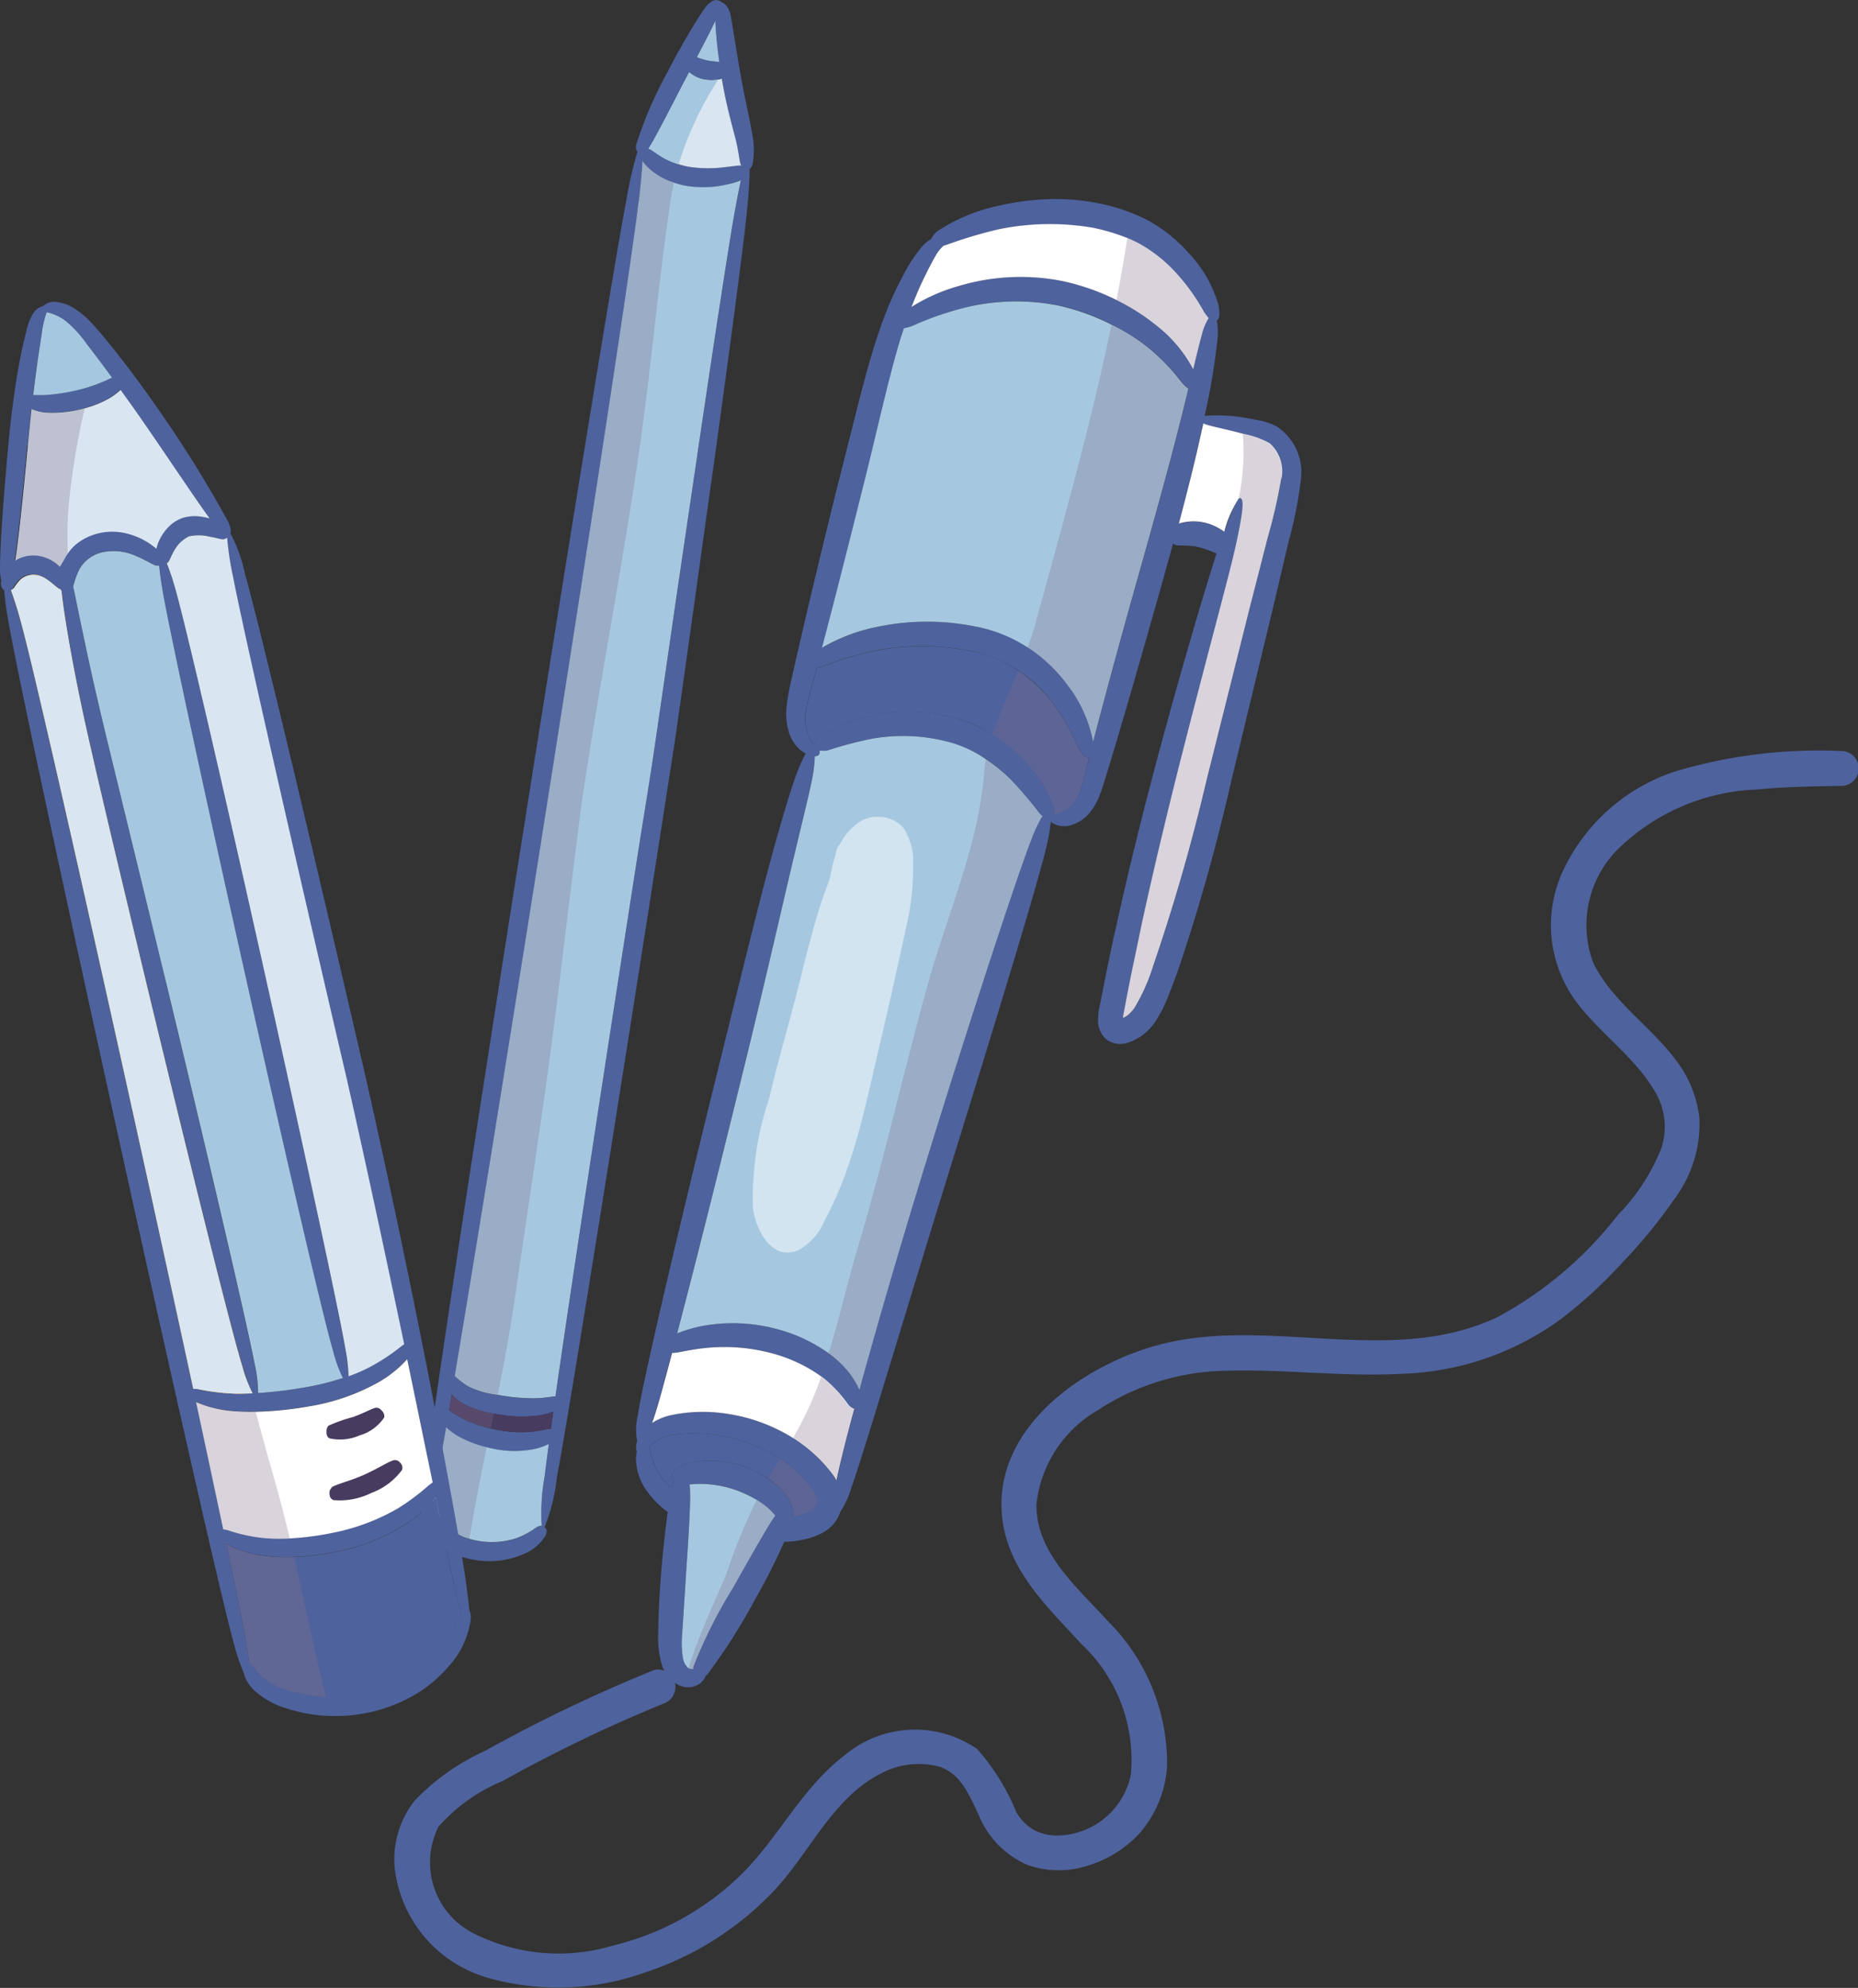 <svg id="Group_8417" data-name="Group 8417" xmlns="http://www.w3.org/2000/svg" xmlns:xlink="http://www.w3.org/1999/xlink" width="51.639" height="55.251" viewBox="0 0 51.639 55.251">
  <rect x="0" y="0" width="51.639" height="55.251" fill="#333333" stroke="none"/>
  <defs>
    <clipPath id="clip-path">
      <rect id="Rectangle_2901" data-name="Rectangle 2901" width="51.639" height="55.251" fill="none"/>
    </clipPath>
    <clipPath id="clip-path-3">
      <rect id="Rectangle_2885" data-name="Rectangle 2885" width="6.089" height="34.289" fill="none"/>
    </clipPath>
    <clipPath id="clip-path-4">
      <rect id="Rectangle_2886" data-name="Rectangle 2886" width="1.242" height="0.942" fill="none"/>
    </clipPath>
    <clipPath id="clip-path-5">
      <rect id="Rectangle_2887" data-name="Rectangle 2887" width="1.54" height="3.101" fill="none"/>
    </clipPath>
    <clipPath id="clip-path-6">
      <rect id="Rectangle_2888" data-name="Rectangle 2888" width="2.768" height="4.245" fill="none"/>
    </clipPath>
    <clipPath id="clip-path-7">
      <rect id="Rectangle_2889" data-name="Rectangle 2889" width="2.6" height="3.796" fill="none"/>
    </clipPath>
    <clipPath id="clip-path-8">
      <rect id="Rectangle_2890" data-name="Rectangle 2890" width="1.935" height="4.408" fill="none"/>
    </clipPath>
    <clipPath id="clip-path-9">
      <rect id="Rectangle_2891" data-name="Rectangle 2891" width="4.484" height="12.114" fill="none"/>
    </clipPath>
    <clipPath id="clip-path-10">
      <rect id="Rectangle_2892" data-name="Rectangle 2892" width="2.41" height="4.705" fill="none"/>
    </clipPath>
    <clipPath id="clip-path-11">
      <rect id="Rectangle_2893" data-name="Rectangle 2893" width="1.356" height="1.607" fill="none"/>
    </clipPath>
    <clipPath id="clip-path-12">
      <rect id="Rectangle_2894" data-name="Rectangle 2894" width="1.7" height="2.881" fill="none"/>
    </clipPath>
    <clipPath id="clip-path-13">
      <rect id="Rectangle_2895" data-name="Rectangle 2895" width="5.935" height="17.518" fill="none"/>
    </clipPath>
    <clipPath id="clip-path-14">
      <rect id="Rectangle_2896" data-name="Rectangle 2896" width="2.687" height="3.995" fill="none"/>
    </clipPath>
    <clipPath id="clip-path-15">
      <rect id="Rectangle_2897" data-name="Rectangle 2897" width="4.466" height="11.593" fill="none"/>
    </clipPath>
    <clipPath id="clip-path-16">
      <rect id="Rectangle_2898" data-name="Rectangle 2898" width="2.555" height="3.641" fill="none"/>
    </clipPath>
    <clipPath id="clip-path-17">
      <rect id="Rectangle_2899" data-name="Rectangle 2899" width="4.408" height="16.235" fill="none"/>
    </clipPath>
  </defs>
  <g id="Group_8416" data-name="Group 8416" clip-path="url(#clip-path)">
    <g id="Group_8415" data-name="Group 8415">
      <g id="Group_8414" data-name="Group 8414" clip-path="url(#clip-path)">
        <path id="Path_29152" data-name="Path 29152" d="M60.606,40.5a11.732,11.732,0,0,0-.1,1.2.347.347,0,0,0-.061.136,1.15,1.15,0,0,0,.227.8,1.838,1.838,0,0,0,1.2.713,2.345,2.345,0,0,0,1.367-.147,1.262,1.262,0,0,0,.631-.522c.059-.141.024-.194-.028-.232a5.146,5.146,0,0,0,.342-1.38c.322-1.691,1.588-9.6,2.821-17.513l.459-2.954c.14-.979.277-1.945.409-2.887.263-1.884.512-3.674.737-5.267.439-3.187.756-5.6.845-6.45.062-.615.086-.987.086-1.206a.126.126,0,0,0,0-.065c0-.007,0-.015,0-.023a.325.325,0,0,0,.086-.154,2.27,2.27,0,0,0-.02-.865c-.072-.416-.184-.89-.275-1.381S69.165,1.327,69.1.933c-.032-.2-.06-.364-.088-.513a.564.564,0,0,0-.12-.265A.338.338,0,0,0,68.766.06c-.007,0-.01,0-.014,0l-.015-.02a.231.231,0,0,0-.267.012.856.856,0,0,0-.235.265c-.08.118-.175.266-.279.44-.209.343-.458.783-.687,1.229a11.187,11.187,0,0,0-.882,2.044.236.236,0,0,0,.036.19,11.505,11.505,0,0,0-.308,1.348C65.465,8.937,61,37.1,60.606,40.5M68.39.983c.078-.151.144-.293.2-.407,0,.118.012.267.026.424.017.22.047.467.083.725-.1-.015-.229-.024-.333-.045a2.681,2.681,0,0,1-.289-.088L68.39.983m-.638,1.238c.038-.072.074-.141.112-.213l.017.018a.887.887,0,0,0,.4.186,1.042,1.042,0,0,0,.486-.027c.013.077.025.151.041.228.09.5.225,1,.323,1.375s.122.651.152.753a.522.522,0,0,0,.024.059H69.3a.757.757,0,0,0-.146.008l-.333.04a3.626,3.626,0,0,1-.867,0A2.212,2.212,0,0,1,67.17,4.4c-.208-.114-.34-.231-.406-.256l-.031-.01c.162-.233.586-1.074,1.019-1.908M66.462,5.6c.062-.545.093-.9.1-1.122a1.479,1.479,0,0,0,.351.34,2.184,2.184,0,0,0,.979.367,2.935,2.935,0,0,0,1.017-.052,2.714,2.714,0,0,0,.353-.1l.038-.017c-.049.223-.11.531-.187.964-.15.849-.519,3.253-.99,6.436-.232,1.592-.5,3.376-.771,5.259l-.419,2.886c-.152.977-.305,1.966-.462,2.954-.935,6-1.853,12.008-2.325,15.3-.083,0-.276.043-.542.051a5.2,5.2,0,0,1-.968-.078,2.776,2.776,0,0,1-.891-.241,2.005,2.005,0,0,1-.384-.29s-.007,0-.012,0C62.643,30.577,66.113,8.58,66.462,5.6m-5.2,33.16a1.353,1.353,0,0,0,.23.2,2.589,2.589,0,0,0,1.069.353,3.682,3.682,0,0,0,1.095.032,1.862,1.862,0,0,0,.428-.108c-.023.166-.047.328-.067.477h-.04c-.08,0-.27.064-.535.084a3.192,3.192,0,0,1-.93-.06,3.953,3.953,0,0,1-.892-.282,3.758,3.758,0,0,1-.428-.262s0,0,0,0c.023-.137.047-.28.073-.434m-.313,1.78c.038-.2.092-.5.156-.869a1.551,1.551,0,0,0,.279.219,3.237,3.237,0,0,0,1.032.38,2.821,2.821,0,0,0,1.107.014,1.678,1.678,0,0,0,.434-.147c-.053.387-.092.693-.116.9a5.724,5.724,0,0,0-.082,1.374.272.272,0,0,0-.149.045,2.224,2.224,0,0,1-.557.3,2.181,2.181,0,0,1-1.09.069,1.5,1.5,0,0,1-.9-.483,1.623,1.623,0,0,1-.272-.518.327.327,0,0,0-.1-.125c.056-.194.136-.539.257-1.158" transform="translate(-48.708 0)" fill="#4e629d"/>
        <path id="Path_29153" data-name="Path 29153" d="M61.77,206.441c.057-.194.136-.539.257-1.158.038-.2.093-.5.156-.869a1.568,1.568,0,0,0,.279.219,3.047,3.047,0,0,0,.849.337c.06.016.123.031.184.043a2.82,2.82,0,0,0,1.107.014,1.667,1.667,0,0,0,.434-.147c-.053.387-.092.693-.116.9a5.716,5.716,0,0,0-.082,1.374.268.268,0,0,0-.149.045,2.231,2.231,0,0,1-.557.3,2.181,2.181,0,0,1-1.09.069,1.5,1.5,0,0,1-.21-.051,1.4,1.4,0,0,1-.695-.432,1.613,1.613,0,0,1-.272-.518.326.326,0,0,0-.1-.124" transform="translate(-49.783 -164.747)" fill="#a5c8e0"/>
        <path id="Path_29154" data-name="Path 29154" d="M64.327,200.153c.023-.136.047-.28.073-.434a1.353,1.353,0,0,0,.23.2,2.367,2.367,0,0,0,.94.331c.044.009.088.016.129.022a3.688,3.688,0,0,0,1.095.032,1.859,1.859,0,0,0,.428-.108c-.023.167-.047.328-.067.477h-.04c-.08,0-.27.064-.535.084a3.193,3.193,0,0,1-.93-.06c-.056-.011-.111-.024-.167-.037a3.5,3.5,0,0,1-.725-.244,3.754,3.754,0,0,1-.428-.262s0,0,0,0" transform="translate(-51.844 -160.963)" fill="#473b5f"/>
        <path id="Path_29155" data-name="Path 29155" d="M70.264,24.178c.062-.545.093-.9.1-1.122a1.474,1.474,0,0,0,.351.34,1.9,1.9,0,0,0,.525.261,2.076,2.076,0,0,0,.454.106,2.93,2.93,0,0,0,1.017-.052,2.755,2.755,0,0,0,.353-.1l.037-.017c-.049.223-.11.531-.187.964-.15.85-.519,3.253-.99,6.436-.232,1.592-.5,3.376-.771,5.259-.136.942-.277,1.908-.419,2.886s-.306,1.966-.462,2.954c-.935,6-1.853,12.008-2.325,15.3-.083,0-.276.043-.542.051a5.18,5.18,0,0,1-.968-.078l-.1-.015a2.6,2.6,0,0,1-.793-.227,1.986,1.986,0,0,1-.384-.29s-.007,0-.012,0c1.292-7.664,4.763-29.662,5.111-32.646" transform="translate(-52.51 -18.582)" fill="#a5c8e0"/>
        <path id="Path_29156" data-name="Path 29156" d="M99.812,3.982c.113-.218.219-.424.314-.608.078-.151.144-.293.2-.407,0,.118.012.267.026.424.017.22.047.467.083.725-.1-.015-.229-.024-.333-.045a2.661,2.661,0,0,1-.289-.088" transform="translate(-80.443 -2.391)" fill="#a5c8e0"/>
        <path id="Path_29157" data-name="Path 29157" d="M92.886,12.471c.162-.233.586-1.074,1.019-1.908.038-.072.074-.141.112-.213l.017.018a.887.887,0,0,0,.4.186,1.076,1.076,0,0,0,.388,0,.678.678,0,0,0,.1-.025c.013.077.025.151.041.228.09.5.224,1,.323,1.375s.122.651.152.753a.524.524,0,0,0,.024.059h-.007a.756.756,0,0,0-.146.008l-.333.04a3.626,3.626,0,0,1-.867,0,1.888,1.888,0,0,1-.387-.086,1.94,1.94,0,0,1-.4-.165c-.208-.114-.34-.231-.406-.256l-.031-.01" transform="translate(-74.861 -8.342)" fill="#d9e6f1"/>
        <path id="Path_29158" data-name="Path 29158" d="M92.917,12.48l-.031-.01c.162-.233.586-1.074,1.019-1.908.038-.072.074-.141.112-.213l.017.018a.885.885,0,0,0,.4.186,1.072,1.072,0,0,0,.388,0,9.613,9.613,0,0,0-1.1,2.351,1.929,1.929,0,0,1-.4-.165c-.208-.114-.34-.231-.406-.256" transform="translate(-74.861 -8.341)" fill="#a5c8e0"/>
        <g id="Group_8371" data-name="Group 8371" transform="translate(12.643 4.474)" opacity="0.3" style="mix-blend-mode: multiply;isolation: isolate">
          <g id="Group_8370" data-name="Group 8370">
            <g id="Group_8369" data-name="Group 8369" clip-path="url(#clip-path-3)">
              <path id="Path_29159" data-name="Path 29159" d="M65.153,56.824c1.292-7.664,4.763-29.662,5.111-32.646.062-.545.093-.9.1-1.122a1.479,1.479,0,0,0,.351.34,1.9,1.9,0,0,0,.525.261c-.039.174-.071.357-.1.55-.34,2.263-.524,4.546-.851,6.81-.474,3.277-1.112,6.525-1.6,9.8-.371,2.78-.664,5.568-1.062,8.345l-.012.085c-.268,1.868-.549,3.735-.823,5.6-.124.841-.281,1.669-.448,2.5a2.605,2.605,0,0,1-.793-.227,2,2,0,0,1-.384-.29l-.012,0" transform="translate(-65.153 -23.056)" fill="#7e6d89"/>
            </g>
          </g>
        </g>
        <g id="Group_8374" data-name="Group 8374" transform="translate(12.483 38.756)" opacity="0.3" style="mix-blend-mode: multiply;isolation: isolate">
          <g id="Group_8373" data-name="Group 8373">
            <g id="Group_8372" data-name="Group 8372" clip-path="url(#clip-path-4)">
              <path id="Path_29160" data-name="Path 29160" d="M64.329,200.157s0,0,0,0c.023-.137.047-.28.073-.434a1.344,1.344,0,0,0,.23.2,2.368,2.368,0,0,0,.94.331c-.03.135-.058.271-.087.409a3.5,3.5,0,0,1-.726-.244,3.8,3.8,0,0,1-.428-.262" transform="translate(-64.327 -199.72)" fill="#7e6d89"/>
            </g>
          </g>
        </g>
        <g id="Group_8377" data-name="Group 8377" transform="translate(11.986 39.667)" opacity="0.3" style="mix-blend-mode: multiply;isolation: isolate">
          <g id="Group_8376" data-name="Group 8376">
            <g id="Group_8375" data-name="Group 8375" clip-path="url(#clip-path-5)">
              <path id="Path_29161" data-name="Path 29161" d="M61.77,206.441c.057-.194.136-.539.257-1.158.038-.2.093-.5.156-.869a1.568,1.568,0,0,0,.279.219,3.047,3.047,0,0,0,.849.337c-.172.844-.341,1.688-.478,2.545a1.4,1.4,0,0,1-.695-.432,1.613,1.613,0,0,1-.272-.518.326.326,0,0,0-.1-.124" transform="translate(-61.77 -204.414)" fill="#7e6d89"/>
            </g>
          </g>
        </g>
        <path id="Path_29162" data-name="Path 29162" d="M.007,50.8a.92.92,0,0,0,.03.163.337.337,0,0,0,0,.168.16.16,0,0,0,.079.1,9.346,9.346,0,0,0,.148,1.035c.484,2.755,5.469,25.417,6.2,28.108a6.237,6.237,0,0,0,.321.983c.005.017.007.035.012.057a1.1,1.1,0,0,0,.334.455,2.254,2.254,0,0,0,.82.44,4.2,4.2,0,0,0,1.238.215,4.409,4.409,0,0,0,1.184-.124,4.357,4.357,0,0,0,1.2-.492,3.7,3.7,0,0,0,.894-.759,2.439,2.439,0,0,0,.615-1.3.518.518,0,0,0-.04-.277c-.015-.173-.044-.413-.089-.746-.188-1.384-1.364-7.774-2.8-14.1C8.69,58.4,7.185,52.088,6.8,50.749a4.026,4.026,0,0,0-.4-1.1c.027-.042.027-.119-.062-.324a33.378,33.378,0,0,0-2.054-3.282c-.5-.717-1.035-1.413-1.49-1.955-.074-.089-.151-.175-.227-.257a2.312,2.312,0,0,0-.469-.405,1.156,1.156,0,0,0-.571-.205.425.425,0,0,0-.329.116s0,0-.005.007a.407.407,0,0,0-.257.178,1.42,1.42,0,0,0-.2.5c-.059.225-.126.512-.188.84-.128.657-.235,1.483-.314,2.306C.083,48.8-.03,50.445.007,50.8m12.615,28.1c.082.336.141.571.193.734-.02.035-.04.079-.064.134a3.064,3.064,0,0,1-.65,1.055,3.7,3.7,0,0,1-1.856,1.048,4.152,4.152,0,0,1-1.186.114,4.087,4.087,0,0,1-.966-.151,2.167,2.167,0,0,1-.692-.309,1.3,1.3,0,0,1-.289-.277.743.743,0,0,0-.188-.2c-.02-.173-.057-.418-.119-.768-.077-.423-.257-1.32-.514-2.54a2.914,2.914,0,0,0,1.035.326,4.676,4.676,0,0,0,.845.035,7.032,7.032,0,0,0,1.218-.153,5.538,5.538,0,0,0,1.922-.781,3.3,3.3,0,0,0,.8-.724c.242,1.184.42,2.051.514,2.459m-.6-2.874-.1.072a6.079,6.079,0,0,1-.88.657,5.88,5.88,0,0,1-1.777.667,8.041,8.041,0,0,1-1.218.161,5.075,5.075,0,0,1-.677-.007,4.562,4.562,0,0,1-1.048-.225c-.047-.01-.087-.017-.121-.022-.212-1.011-.469-2.212-.754-3.533a3.212,3.212,0,0,0,1.1.254c.178.012.363.017.558.012a9.706,9.706,0,0,0,1.465-.148,5.863,5.863,0,0,0,1.935-.667,3.214,3.214,0,0,0,.808-.648c.267,1.285.507,2.449.707,3.427M4.571,61.957c-.588-2.422-1.179-4.843-1.651-6.79s-.754-3.422-.867-3.941c-.007-.032-.015-.059-.022-.089a2.445,2.445,0,0,1,.168-.474.975.975,0,0,1,.682-.492,1.5,1.5,0,0,1,.9.111c.259.106.445.232.529.257a.272.272,0,0,0,.114.01c.01.141.037.351.089.665C4.86,53.294,8.663,70.379,9.258,72.4a3.576,3.576,0,0,0,.267.731,7.3,7.3,0,0,1-1.058.262,12.584,12.584,0,0,1-1.3.158,3.623,3.623,0,0,0-.1-.833c-.2-1.055-1.329-5.911-2.5-10.759M6.308,49.773a8.353,8.353,0,0,0,.163,1.077c.259,1.371,1.7,7.7,3.173,14.011.576,2.548,1.119,5.1,1.586,7.332-.02.012-.037.022-.059.037a5.686,5.686,0,0,1-.907.6,4.6,4.6,0,0,1-.583.252,4.527,4.527,0,0,0-.089-.769C9.248,70.228,5.443,53.143,4.85,51.122a6.553,6.553,0,0,0-.215-.635.233.233,0,0,0,.049-.049c.035-.047.079-.18.17-.329a.92.92,0,0,1,.4-.373,1.3,1.3,0,0,1,.576.01c.185.032.3.074.361.072a.215.215,0,0,0,.121-.044M1.035,44.932c.049-.321.091-.605.126-.83a2.808,2.808,0,0,1,.082-.418c.022-.084.042-.133.054-.175a1,1,0,0,1,.183.052,1.286,1.286,0,0,1,.375.215,3.259,3.259,0,0,1,.564.625c.052.067.106.138.163.21.168.223.346.462.531.714-.074.037-.173.086-.3.136a3.568,3.568,0,0,1-.351.128c-.126.037-.262.074-.4.1a5.265,5.265,0,0,1-.773.114c-.173.01-.3-.005-.371-.005.035-.311.074-.605.111-.87m-.26,2.273c.032-.338.067-.677.1-1.006a1.247,1.247,0,0,0,.41.1,3.224,3.224,0,0,0,.9-.079c.057-.012.111-.027.168-.042a2.863,2.863,0,0,0,.687-.279,1.749,1.749,0,0,0,.311-.232c.163.227.329.457.494.692.8,1.151,1.579,2.333,1.982,2.881a1.957,1.957,0,0,0-.277-.055,1.122,1.122,0,0,0-.5.049,1.047,1.047,0,0,0-.42.3,1.336,1.336,0,0,0-.225.361,1.091,1.091,0,0,0-.059.188,2.126,2.126,0,0,0-.363-.25,1.988,1.988,0,0,0-.556-.2,1.664,1.664,0,0,0-.68.01,1.563,1.563,0,0,0-.628.3,1.233,1.233,0,0,0-.237.259,1.2,1.2,0,0,0-.1.161l-.126.215a1.071,1.071,0,0,0-.7-.316.941.941,0,0,0-.544.146c.1-.667.232-1.937.351-3.207m-.4,3.978a1.66,1.66,0,0,1,.175-.23.544.544,0,0,1,.4-.148c.314.007.6.366.709.4a.03.03,0,0,1,.015,0,.351.351,0,0,0,.032.062.068.068,0,0,1,0,.022c.054.534.291,2.041.734,4S3.471,59.674,4.052,62.1c1.169,4.848,2.365,9.689,2.684,10.712.077.247.138.423.188.544a1.426,1.426,0,0,0,.1.2.264.264,0,0,0-.044,0c-.146,0-.282.01-.41.007A6,6,0,0,1,5.5,73.438a1.26,1.26,0,0,0-.126-.007C3.691,65.652,1.109,54.048.595,52.172A9.723,9.723,0,0,0,.3,51.236a.318.318,0,0,0,.077-.052" transform="translate(0 -34.831)" fill="#4e629d"/>
        <path id="Path_29163" data-name="Path 29163" d="M32.419,215.762a2.914,2.914,0,0,0,1.035.326,4.675,4.675,0,0,0,.845.035,7.054,7.054,0,0,0,1.218-.153,5.54,5.54,0,0,0,1.922-.781,3.3,3.3,0,0,0,.8-.724c.242,1.184.42,2.051.514,2.459.081.336.141.571.193.734-.02.035-.04.079-.064.134a3.064,3.064,0,0,1-.65,1.055,3.7,3.7,0,0,1-1.856,1.048,4.154,4.154,0,0,1-1.186.114,4.107,4.107,0,0,1-.966-.151,2.164,2.164,0,0,1-.692-.309,1.292,1.292,0,0,1-.289-.277.738.738,0,0,0-.188-.2c-.02-.173-.057-.418-.119-.768-.077-.423-.257-1.32-.514-2.54" transform="translate(-26.128 -172.848)" fill="#4e629d"/>
        <path id="Path_29164" data-name="Path 29164" d="M28.09,195.86a3.214,3.214,0,0,0,1.1.255c.178.012.363.017.558.012a9.71,9.71,0,0,0,1.465-.148,5.862,5.862,0,0,0,1.935-.667,3.218,3.218,0,0,0,.808-.647c.267,1.285.506,2.449.707,3.427l-.1.072a6.054,6.054,0,0,1-.879.657,5.885,5.885,0,0,1-1.777.667,8.071,8.071,0,0,1-1.218.16,5.078,5.078,0,0,1-.677-.007,4.556,4.556,0,0,1-1.048-.225c-.047-.01-.086-.017-.121-.022-.213-1.011-.47-2.212-.754-3.534" transform="translate(-22.639 -156.889)" fill="#fff"/>
        <path id="Path_29165" data-name="Path 29165" d="M1.568,82.752a.327.327,0,0,0,.077-.052,1.642,1.642,0,0,1,.175-.23.545.545,0,0,1,.4-.148c.314.007.6.366.709.4a.031.031,0,0,1,.015,0,.35.35,0,0,0,.032.062.072.072,0,0,1,0,.022c.054.534.292,2.041.734,4s1.026,4.379,1.606,6.805C6.485,98.465,7.681,103.306,8,104.329a3.806,3.806,0,0,0,.284.744c-.161.007-.314.012-.455.01a6,6,0,0,1-1.067-.128q-.074-.007-.126-.007C4.956,97.168,2.374,85.564,1.86,83.688a9.693,9.693,0,0,0-.292-.936" transform="translate(-1.264 -66.347)" fill="#ffb702"/>
        <path id="Path_29166" data-name="Path 29166" d="M1.568,82.752a.327.327,0,0,0,.077-.052,1.642,1.642,0,0,1,.175-.23.545.545,0,0,1,.4-.148c.314.007.6.366.709.4a.031.031,0,0,1,.015,0,.35.35,0,0,0,.032.062.072.072,0,0,1,0,.022c.054.534.292,2.041.734,4s1.026,4.379,1.606,6.805C6.485,98.465,7.681,103.306,8,104.329a3.806,3.806,0,0,0,.284.744c-.161.007-.314.012-.455.01a6,6,0,0,1-1.067-.128q-.074-.007-.126-.007C4.956,97.168,2.374,85.564,1.86,83.688a9.693,9.693,0,0,0-.292-.936" transform="translate(-1.264 -66.347)" fill="#d9e6f1"/>
        <path id="Path_29167" data-name="Path 29167" d="M23.89,77.443a.233.233,0,0,0,.049-.049c.035-.047.079-.18.17-.329a.92.92,0,0,1,.4-.373,1.3,1.3,0,0,1,.576.01c.185.032.3.074.361.072a.215.215,0,0,0,.121-.044,8.332,8.332,0,0,0,.163,1.077c.259,1.371,1.7,7.7,3.173,14.011.576,2.548,1.119,5.1,1.586,7.332l-.059.037a5.663,5.663,0,0,1-.907.6,4.609,4.609,0,0,1-.583.252,4.558,4.558,0,0,0-.089-.769C28.5,97.184,24.7,80.1,24.105,78.078a6.554,6.554,0,0,0-.215-.635" transform="translate(-19.254 -61.786)" fill="#d9e6f1"/>
        <path id="Path_29168" data-name="Path 29168" d="M10.469,79.9a2.427,2.427,0,0,1,.168-.474.975.975,0,0,1,.682-.492,1.5,1.5,0,0,1,.9.111c.26.106.445.232.529.257a.271.271,0,0,0,.114.01c.01.141.037.351.089.665C13.3,82.055,17.1,99.14,17.7,101.159a3.593,3.593,0,0,0,.267.731,7.289,7.289,0,0,1-1.058.262,12.639,12.639,0,0,1-1.3.158,3.635,3.635,0,0,0-.1-.833c-.2-1.055-1.329-5.911-2.5-10.759-.588-2.422-1.179-4.843-1.651-6.79s-.754-3.422-.867-3.941c-.008-.032-.015-.059-.022-.089" transform="translate(-8.437 -63.591)" fill="#a5c8e0"/>
        <path id="Path_29169" data-name="Path 29169" d="M4.764,47.016c.035-.311.074-.605.111-.87.049-.321.091-.605.126-.83a2.808,2.808,0,0,1,.082-.418c.022-.084.042-.134.054-.175a1,1,0,0,1,.183.052,1.279,1.279,0,0,1,.376.215,3.265,3.265,0,0,1,.563.625c.215.277.45.59.694.924-.074.037-.173.087-.3.136a4.284,4.284,0,0,1-.749.232,5.287,5.287,0,0,1-.773.114c-.173.01-.3,0-.371,0" transform="translate(-3.84 -36.044)" fill="#a5c8e0"/>
        <path id="Path_29170" data-name="Path 29170" d="M2.188,60.573c.1-.667.232-1.937.351-3.207.032-.338.067-.677.1-1.006a1.25,1.25,0,0,0,.41.1,3.225,3.225,0,0,0,.9-.079c.057-.012.111-.027.168-.042a2.866,2.866,0,0,0,.687-.279,1.74,1.74,0,0,0,.311-.232c.163.227.329.457.494.692.8,1.151,1.579,2.333,1.982,2.881a1.963,1.963,0,0,0-.277-.055,1.123,1.123,0,0,0-.5.049,1.049,1.049,0,0,0-.42.3,1.333,1.333,0,0,0-.225.361,1.1,1.1,0,0,0-.059.188A2.126,2.126,0,0,0,5.754,60a1.988,1.988,0,0,0-.556-.2,1.664,1.664,0,0,0-.68.01,1.561,1.561,0,0,0-.628.3,1.234,1.234,0,0,0-.237.259,1.2,1.2,0,0,0-.1.161l-.126.215a1.071,1.071,0,0,0-.7-.316.94.94,0,0,0-.544.146" transform="translate(-1.763 -44.991)" fill="#d9e6f1"/>
        <path id="Path_29171" data-name="Path 29171" d="M47.261,209.89c.084-.077.492-.171.877-.341s.744-.4.852-.415a.172.172,0,0,1,.168.067.193.193,0,0,1,.059.2,1.843,1.843,0,0,1-.855.643,1.97,1.97,0,0,1-1.05.2.163.163,0,0,1-.109-.148.21.21,0,0,1,.057-.2" transform="translate(-38.041 -168.55)" fill="#473b5f"/>
        <path id="Path_29172" data-name="Path 29172" d="M46.769,202.3a.244.244,0,0,1,.052-.19,4.3,4.3,0,0,1,.667-.237c.3-.1.573-.262.665-.264a.2.2,0,0,1,.151.084.21.21,0,0,1,.069.185,1.233,1.233,0,0,1-.684.5,1.345,1.345,0,0,1-.843.082.173.173,0,0,1-.077-.156" transform="translate(-37.693 -162.484)" fill="#473b5f"/>
        <g id="Group_8380" data-name="Group 8380" transform="translate(6.291 42.914)" opacity="0.4" style="mix-blend-mode: multiply;isolation: isolate">
          <g id="Group_8379" data-name="Group 8379">
            <g id="Group_8378" data-name="Group 8378" clip-path="url(#clip-path-6)">
              <path id="Path_29173" data-name="Path 29173" d="M34.3,221.512c.3,1.292.561,2.592.887,3.884a4.1,4.1,0,0,1-.966-.151,2.163,2.163,0,0,1-.692-.309,1.294,1.294,0,0,1-.289-.277.738.738,0,0,0-.188-.2c-.02-.173-.057-.418-.119-.769-.077-.422-.257-1.319-.514-2.54a2.918,2.918,0,0,0,1.035.326,4.675,4.675,0,0,0,.845.035" transform="translate(-32.419 -221.151)" fill="#7e6d89"/>
            </g>
          </g>
        </g>
        <g id="Group_8383" data-name="Group 8383" transform="translate(5.451 38.971)" opacity="0.3" style="mix-blend-mode: multiply;isolation: isolate">
          <g id="Group_8382" data-name="Group 8382">
            <g id="Group_8381" data-name="Group 8381" clip-path="url(#clip-path-7)">
              <path id="Path_29174" data-name="Path 29174" d="M28.843,204.361c-.212-1.011-.469-2.212-.754-3.534a3.206,3.206,0,0,0,1.1.255c.178.012.363.017.558.012q.233.893.489,1.779.248.867.455,1.742a5.071,5.071,0,0,1-.677-.008,4.554,4.554,0,0,1-1.048-.225c-.047-.01-.087-.017-.121-.022" transform="translate(-28.089 -200.827)" fill="#7e6d89"/>
            </g>
          </g>
        </g>
        <g id="Group_8386" data-name="Group 8386" transform="translate(0.425 11.344)" opacity="0.3" style="mix-blend-mode: multiply;isolation: isolate">
          <g id="Group_8385" data-name="Group 8385">
            <g id="Group_8384" data-name="Group 8384" clip-path="url(#clip-path-8)">
              <path id="Path_29175" data-name="Path 29175" d="M2.188,62.7c.1-.667.232-1.937.351-3.207.032-.338.067-.677.1-1.006a1.25,1.25,0,0,0,.41.1,3.225,3.225,0,0,0,.9-.079c.057-.012.111-.027.168-.042a20.056,20.056,0,0,0-.465,2.945c-.015.368-.015.729-.005,1.087a1.2,1.2,0,0,0-.1.161l-.126.215a1.071,1.071,0,0,0-.7-.316.94.94,0,0,0-.544.146" transform="translate(-2.188 -58.46)" fill="#7e6d89"/>
            </g>
          </g>
        </g>
        <path id="Path_29176" data-name="Path 29176" d="M108.952,34.891a1.645,1.645,0,0,0-.535-.2c-.146-.031-.264-.053-.367-.069a4.571,4.571,0,0,0-1.106-.064l-.054.008a18.492,18.492,0,0,0,.364-2.189,1.808,1.808,0,0,0-.026-.464c.058-.031.1-.119.053-.415a3.514,3.514,0,0,0-.836-1.464,4.294,4.294,0,0,0-1.086-.882,5.138,5.138,0,0,0-1.458-.505,6.056,6.056,0,0,0-1.526-.1,7.474,7.474,0,0,0-1.345.206,4.888,4.888,0,0,0-1.526.651.581.581,0,0,0-.215.247.877.877,0,0,0-.209.157,4.013,4.013,0,0,0-.559.834,9.829,9.829,0,0,0-.675,1.565c-.216.623-.406,1.334-.595,2.074s-.383,1.522-.582,2.3c-.386,1.562-.762,3.125-1.052,4.386-.072.315-.141.61-.2.882a6.51,6.51,0,0,0-.143.778,1.755,1.755,0,0,0,.048.676,1.12,1.12,0,0,0,.2.408.937.937,0,0,0,.279.237,4.31,4.31,0,0,0-.247.555c-.16.42-.53,1.629-.948,3.246S93.7,51.387,93.2,53.4c-.99,4.031-1.94,8.067-2.064,8.952a1.605,1.605,0,0,0-.015.7.515.515,0,0,0-.025.257.206.206,0,0,0,.014.042,1.094,1.094,0,0,0-.023.19,1.561,1.561,0,0,0,.3.9,2.641,2.641,0,0,0,.582.589c-.063.451-.126,1.03-.179,1.637-.048.585-.08,1.2-.086,1.741a2.687,2.687,0,0,0,.092.832.936.936,0,0,0,.531.622.567.567,0,0,0,.577-.1.477.477,0,0,0,.118-.179.357.357,0,0,0,.051-.043,16.084,16.084,0,0,0,1.319-2.075,17.636,17.636,0,0,0,.815-1.608,2.572,2.572,0,0,0,.455-.046,2.046,2.046,0,0,0,.6-.2,1.044,1.044,0,0,0,.5-.572.024.024,0,0,0,0-.014l0,0a2.22,2.22,0,0,0,.3-.641c.316-.859,1.521-4.926,2.778-8.98s2.5-8.112,2.688-9.01a4.682,4.682,0,0,0,.087-.55.111.111,0,0,0,.014.016.648.648,0,0,0,.6.06,1,1,0,0,0,.391-.243,1.648,1.648,0,0,0,.35-.562c.092-.228.154-.468.238-.73s.166-.55.258-.854c.362-1.224.8-2.747,1.23-4.274.107-.383.214-.77.319-1.15a.2.2,0,0,0,.05.04c.1.038.387-.005.669.066a3.136,3.136,0,0,1,.487.176c-.292.912-.893,2.9-1.59,5.491-.384,1.43-.794,3.041-1.171,4.753-.1.427-.19.863-.28,1.3-.045.219-.089.441-.133.663l-.065.333a1.7,1.7,0,0,0-.053.429.679.679,0,0,0,.264.56.666.666,0,0,0,.618.046,1.427,1.427,0,0,0,.706-.563,3.524,3.524,0,0,0,.352-.681c.085-.216.17-.433.251-.655a52.005,52.005,0,0,0,1.486-5.247c.409-1.7.8-3.316,1.145-4.752.171-.72.331-1.4.475-2.017a11.382,11.382,0,0,0,.343-1.739,1.523,1.523,0,0,0-.623-1.418m-9.932-4c.185-.39.336-.68.406-.791a1.022,1.022,0,0,1,.216-.27l.065-.017a12.33,12.33,0,0,1,1.473-.437,7.071,7.071,0,0,1,2.6-.042,4.957,4.957,0,0,1,1.267.427,4.013,4.013,0,0,1,.948.718,5.55,5.55,0,0,1,.877,1.19,1.456,1.456,0,0,0,.132.179,1.635,1.635,0,0,0-.188.467c-.049.167-.129.5-.237.947a3.754,3.754,0,0,0-.993-1.193,6.311,6.311,0,0,0-2.607-1.249,5.986,5.986,0,0,0-2.9.126,4.969,4.969,0,0,0-1.328.587c.093-.238.184-.456.27-.643M94.928,65.172c-.1.141-.236.371-.4.654-.22.38-.484.847-.747,1.314a13.642,13.642,0,0,0-1.1,2.193c0,.024-.005.044-.007.061,0,0-.007,0-.01,0a.224.224,0,0,1-.126-.03.489.489,0,0,1-.147-.287,2.58,2.58,0,0,1-.02-.647c.036-.533.074-1.132.11-1.711.031-.472.064-.929.083-1.322.014-.26.023-.493.029-.686a3.665,3.665,0,0,0-.015-.45c.093-.008.2-.017.328-.017a3.054,3.054,0,0,1,.95.17,3.01,3.01,0,0,1,.837.447,1.688,1.688,0,0,1,.267.266.355.355,0,0,0-.031.044M96.1,64.82a.377.377,0,0,1-.191.191,1.426,1.426,0,0,1-.394.129.562.562,0,0,1-.072.012.448.448,0,0,0,.014-.073,1.059,1.059,0,0,0-.343-.684,2.661,2.661,0,0,0-1.046-.639,2.711,2.711,0,0,0-1.218-.14,1.374,1.374,0,0,0-.676.235.218.218,0,0,0-.05.276.071.071,0,0,1,.013.023v0a.173.173,0,0,0-.014.033,1.261,1.261,0,0,0-.043.176,1.636,1.636,0,0,1-.255-.256,1.431,1.431,0,0,1-.3-.607c-.033-.126-.049-.224-.066-.292a1.1,1.1,0,0,1,.115-.1,1.228,1.228,0,0,1,.637-.235,4.3,4.3,0,0,1,1.349.06,4.351,4.351,0,0,1,1.594.661,3.464,3.464,0,0,1,.692.623,1.344,1.344,0,0,1,.23.338.39.39,0,0,1,.021.268m.553-.668a.874.874,0,0,0-.1-.167c-.063-.089-.122-.153-.186-.231a4.149,4.149,0,0,0-.839-.733,4.784,4.784,0,0,0-1.862-.716,4.321,4.321,0,0,0-1.555.02,1.586,1.586,0,0,0-.573.225s0,0-.005,0c.013-.039.025-.069.04-.112.1-.285.281-.942.516-1.833.019,0,.033,0,.056,0,.14-.007.5-.109,1-.147a5.085,5.085,0,0,1,1.7.154,4.14,4.14,0,0,1,1.495.733,3.761,3.761,0,0,1,.63.685.393.393,0,0,0,.191.138c-.249.914-.416,1.61-.494,1.982M102.1,46.27c-.344.85-1.673,4.884-2.926,8.943-.722,2.331-1.4,4.675-1.879,6.419a2.381,2.381,0,0,0-.556-.767,4.112,4.112,0,0,0-1.735-.924,4.754,4.754,0,0,0-1.95-.107,3.847,3.847,0,0,0-.823.228c.452-1.724,1.054-4.113,1.643-6.515.5-2.01.973-4.033,1.348-5.651s.686-2.835.766-3.274a3.547,3.547,0,0,0,.068-.6c.091,0,.124-.042.134-.081a.1.1,0,0,0-.012-.072.147.147,0,0,0,.047,0,.3.3,0,0,1,.066,0,.4.4,0,0,0,.138-.013,10.722,10.722,0,0,1,1.214-.32,4.954,4.954,0,0,1,2.095.079,3.912,3.912,0,0,1,1.754,1.047,10.525,10.525,0,0,1,.8.938.759.759,0,0,0,.088.086,4.015,4.015,0,0,0-.277.579m1.533-2.036c-.069.265-.123.513-.184.7a1.2,1.2,0,0,1-.206.409.714.714,0,0,1-.192.172.917.917,0,0,1-.333.123h0a.776.776,0,0,0-.037-.244,3.5,3.5,0,0,0-.736-1.168A4.158,4.158,0,0,0,99.9,42.942a5,5,0,0,0-2.391-.018,3.7,3.7,0,0,0-1.267.531,1.269,1.269,0,0,0-.141.129.2.2,0,0,0-.052.129,1.015,1.015,0,0,1-.155-.243,1.228,1.228,0,0,1-.073-.774c.057-.3.172-.69.291-1.132a1.366,1.366,0,0,0,.194-.051,9,9,0,0,1,1.5-.44,6.9,6.9,0,0,1,2.657.038A3.73,3.73,0,0,1,102.6,42.45a5.917,5.917,0,0,1,.772,1.307c.141.263.216.312.311.3-.014.06-.03.123-.045.18m1.392-5.153c-.428,1.527-.846,3.055-1.17,4.288-.021.084-.042.166-.063.25a3.7,3.7,0,0,0-.7-1.562,4.287,4.287,0,0,0-1.024-1,4,4,0,0,0-1.471-.63,6.793,6.793,0,0,0-2.936.025,4.946,4.946,0,0,0-1.4.553c.324-1.233.709-2.746,1.087-4.263.4-1.559.732-3.141,1.1-4.346.031-.1.061-.184.09-.274a1.151,1.151,0,0,0,.26-.075,8.57,8.57,0,0,1,1.447-.5,6.017,6.017,0,0,1,2.59-.053,6.427,6.427,0,0,1,2.363,1.07,5.534,5.534,0,0,1,1.048,1.054,1.054,1.054,0,0,0,.193.186c-.073.3-.154.633-.247,1-.312,1.227-.735,2.75-1.166,4.277m3.994-2.786a15.139,15.139,0,0,1-.377,1.649c-.158.617-.33,1.288-.512,2-.358,1.43-.759,3.036-1.184,4.726a53.752,53.752,0,0,1-1.488,5.178,5.3,5.3,0,0,1-.519,1.166,1.025,1.025,0,0,1-.171.19.424.424,0,0,1-.09.06.21.21,0,0,1-.058.028.972.972,0,0,1,.014-.1l.032-.166.062-.329c.044-.222.086-.44.131-.66.091-.435.182-.867.269-1.291.369-1.7.76-3.309,1.122-4.737.727-2.856,1.318-5.008,1.49-5.777.249-1.128.235-1.358.143-1.384-.064-.019-.164.1-.457.936a1.44,1.44,0,0,0-.561-.258,1.4,1.4,0,0,0-.648.014.306.306,0,0,0-.054.021c.249-.94.475-1.839.645-2.627.013-.053.025-.105.034-.16.022.008.04.016.065.023.173.057.495.118,1.067.268a2.485,2.485,0,0,1,.716.258,1.049,1.049,0,0,1,.329.971" transform="translate(-73.411 -23.004)" fill="#4e629d"/>
        <path id="Path_29177" data-name="Path 29177" d="M138.82,34.7a1.636,1.636,0,0,0-.188.467c-.049.167-.129.5-.237.947a3.756,3.756,0,0,0-.993-1.193,6,6,0,0,0-1.138-.73,6.4,6.4,0,0,0-1.469-.519,5.985,5.985,0,0,0-2.9.126,4.971,4.971,0,0,0-1.329.587c.093-.238.184-.456.27-.643.185-.39.336-.68.406-.791a1.022,1.022,0,0,1,.216-.27l.065-.017A12.321,12.321,0,0,1,133,32.223a7.072,7.072,0,0,1,2.6-.042,5.554,5.554,0,0,1,.967.288c.1.042.2.088.3.139a4.008,4.008,0,0,1,.947.718,5.542,5.542,0,0,1,.877,1.19,1.476,1.476,0,0,0,.133.179" transform="translate(-105.233 -25.853)" fill="#fff"/>
        <path id="Path_29178" data-name="Path 29178" d="M165.236,62.188a15.131,15.131,0,0,1-.377,1.649c-.158.617-.329,1.288-.512,2-.358,1.43-.759,3.036-1.184,4.726a53.756,53.756,0,0,1-1.488,5.178,5.3,5.3,0,0,1-.519,1.166,1.019,1.019,0,0,1-.171.19.425.425,0,0,1-.09.06.21.21,0,0,1-.058.028c0-.007.006-.067.014-.1l.032-.166.062-.329c.044-.222.086-.44.131-.66.091-.435.182-.867.269-1.291.369-1.7.76-3.309,1.122-4.737.727-2.856,1.318-5.008,1.49-5.777.249-1.128.235-1.358.143-1.384a.056.056,0,0,0-.049.013h0a3.154,3.154,0,0,0-.4.922,1.443,1.443,0,0,0-.561-.259,1.405,1.405,0,0,0-.648.014.306.306,0,0,0-.054.021c.249-.94.475-1.839.645-2.627.013-.053.025-.105.034-.16.022.008.04.016.065.023.17.058.485.117,1.042.262l.025.007a2.481,2.481,0,0,1,.716.258,1.05,1.05,0,0,1,.329.971" transform="translate(-129.626 -48.895)" fill="#fff"/>
        <path id="Path_29179" data-name="Path 29179" d="M127.919,45.6c-.073.3-.154.633-.247,1-.312,1.227-.735,2.75-1.166,4.277s-.846,3.055-1.17,4.288c-.021.084-.042.166-.063.25a3.7,3.7,0,0,0-.7-1.562,4.29,4.29,0,0,0-1.024-1c-.032-.021-.061-.043-.1-.064a4.025,4.025,0,0,0-1.376-.566,6.794,6.794,0,0,0-2.937.025,4.952,4.952,0,0,0-1.4.553c.324-1.233.71-2.746,1.088-4.263.4-1.559.732-3.141,1.1-4.346.031-.1.061-.184.09-.274a1.15,1.15,0,0,0,.26-.075,8.564,8.564,0,0,1,1.447-.5,6.018,6.018,0,0,1,2.59-.053,6.416,6.416,0,0,1,1.471.528,5.681,5.681,0,0,1,.892.541,5.534,5.534,0,0,1,1.048,1.053,1.048,1.048,0,0,0,.193.186" transform="translate(-94.891 -34.796)" fill="#a5c8e0"/>
        <path id="Path_29180" data-name="Path 29180" d="M123.22,95.642c-.014.06-.03.123-.045.18-.069.265-.123.513-.184.7a1.2,1.2,0,0,1-.206.409.714.714,0,0,1-.192.172.915.915,0,0,1-.333.123h0a.771.771,0,0,0-.037-.244,3.5,3.5,0,0,0-.736-1.168,4.426,4.426,0,0,0-.951-.805,3.576,3.576,0,0,0-1.092-.476,5,5,0,0,0-2.391-.018,3.693,3.693,0,0,0-1.267.531,1.23,1.23,0,0,0-.141.129.2.2,0,0,0-.052.129,1.017,1.017,0,0,1-.155-.243,1.227,1.227,0,0,1-.073-.774c.057-.3.172-.69.291-1.132a1.414,1.414,0,0,0,.194-.051,9.01,9.01,0,0,1,1.5-.44A6.907,6.907,0,0,1,120,92.7a3.379,3.379,0,0,1,1.254.529,4.018,4.018,0,0,1,.883.81,5.921,5.921,0,0,1,.772,1.306c.141.263.216.312.311.3" transform="translate(-92.952 -74.591)" fill="#4e629d"/>
        <path id="Path_29181" data-name="Path 29181" d="M107.134,107.675a4,4,0,0,0-.277.579c-.345.85-1.673,4.883-2.926,8.943-.722,2.331-1.4,4.674-1.879,6.419a2.376,2.376,0,0,0-.555-.767,2.771,2.771,0,0,0-.3-.248,4.328,4.328,0,0,0-1.437-.675,4.754,4.754,0,0,0-1.95-.107,3.839,3.839,0,0,0-.823.228c.453-1.724,1.054-4.113,1.643-6.515.5-2.01.973-4.033,1.348-5.652s.686-2.835.766-3.274a3.574,3.574,0,0,0,.068-.6c.091,0,.124-.042.134-.081a.1.1,0,0,0-.012-.073.141.141,0,0,0,.047,0,.3.3,0,0,1,.066,0,.4.4,0,0,0,.138-.013,10.717,10.717,0,0,1,1.214-.32,4.96,4.96,0,0,1,2.095.079,3.344,3.344,0,0,1,1.077.493,4.514,4.514,0,0,1,.678.554,10.581,10.581,0,0,1,.8.938.758.758,0,0,0,.088.086" transform="translate(-78.167 -84.987)" fill="#a5c8e0"/>
        <path id="Path_29182" data-name="Path 29182" d="M99,194.675c-.249.914-.416,1.61-.494,1.982a.873.873,0,0,0-.1-.167c-.063-.089-.122-.153-.186-.231a4.149,4.149,0,0,0-.839-.733c-.024-.017-.051-.033-.079-.049a4.757,4.757,0,0,0-1.784-.667,4.321,4.321,0,0,0-1.555.02,1.584,1.584,0,0,0-.573.225s0,0-.005,0c.013-.04.025-.069.04-.113.1-.285.281-.942.516-1.833.019,0,.033,0,.056,0,.14-.007.5-.108,1-.147a5.085,5.085,0,0,1,1.7.154,4.215,4.215,0,0,1,1.4.657,1.062,1.062,0,0,1,.1.076,3.757,3.757,0,0,1,.63.685.393.393,0,0,0,.191.138" transform="translate(-75.261 -155.508)" fill="#fff"/>
        <path id="Path_29183" data-name="Path 29183" d="M97.655,207.016a.388.388,0,0,1,.02.268.376.376,0,0,1-.19.191,1.421,1.421,0,0,1-.394.129.56.56,0,0,1-.073.012.434.434,0,0,0,.014-.073,1.061,1.061,0,0,0-.343-.684,2.286,2.286,0,0,0-.355-.3,3.087,3.087,0,0,0-.691-.34,2.715,2.715,0,0,0-1.218-.14,1.375,1.375,0,0,0-.676.236.218.218,0,0,0-.05.276.074.074,0,0,1,.013.023v0a.185.185,0,0,0-.014.033,1.325,1.325,0,0,0-.043.176,1.641,1.641,0,0,1-.254-.256,1.43,1.43,0,0,1-.3-.608c-.033-.126-.049-.224-.066-.292a1.1,1.1,0,0,1,.115-.1,1.226,1.226,0,0,1,.637-.235,4.3,4.3,0,0,1,1.349.06,4.377,4.377,0,0,1,1.527.616c.023.014.044.028.068.045a3.457,3.457,0,0,1,.692.623,1.344,1.344,0,0,1,.23.338" transform="translate(-74.984 -165.467)" fill="#4e629d"/>
        <path id="Path_29184" data-name="Path 29184" d="M100.245,213.415a.341.341,0,0,0-.031.044c-.1.141-.236.371-.4.654-.22.38-.484.847-.747,1.314a13.633,13.633,0,0,0-1.1,2.193c0,.024-.005.044-.007.061h-.01a.264.264,0,0,1-.114-.023l-.012-.007a.489.489,0,0,1-.147-.288,2.578,2.578,0,0,1-.02-.646c.036-.533.074-1.132.11-1.711.031-.473.064-.929.083-1.322.014-.261.023-.493.029-.686a3.67,3.67,0,0,0-.015-.45c.093-.008.2-.017.328-.016a3.054,3.054,0,0,1,.95.17,3.277,3.277,0,0,1,.588.275,2.414,2.414,0,0,1,.249.172,1.694,1.694,0,0,1,.267.266" transform="translate(-78.698 -171.29)" fill="#a5c8e0"/>
        <g id="Group_8389" data-name="Group 8389" transform="translate(20.892 22.703)" opacity="0.5">
          <g id="Group_8388" data-name="Group 8388">
            <g id="Group_8387" data-name="Group 8387" clip-path="url(#clip-path-9)">
              <path id="Path_29185" data-name="Path 29185" d="M111.882,117.3a.967.967,0,0,0-1.37-.054,1.6,1.6,0,0,0-.388.492.491.491,0,0,0-.123.277c0,.005,0,.01,0,.016a3.774,3.774,0,0,0-.154.619l0,.009c-.1.308-.226.612-.317.917-.176.593-.336,1.186-.482,1.787-.281,1.157-.628,2.3-.9,3.456a8.688,8.688,0,0,0-.45,3.062c.09.613.533,1.494,1.295,1.14a1.728,1.728,0,0,0,.7-.814,10.142,10.142,0,0,0,.667-1.553c.343-1,.558-2.039.8-3.067.277-1.181.547-2.365.8-3.552a7.018,7.018,0,0,0,.187-1.508,1.874,1.874,0,0,0-.265-1.227" transform="translate(-107.663 -116.992)" fill="#fff"/>
            </g>
          </g>
        </g>
        <g id="Group_8392" data-name="Group 8392" transform="translate(19.137 41.687)" opacity="0.3" style="mix-blend-mode: multiply;isolation: isolate">
          <g id="Group_8391" data-name="Group 8391">
            <g id="Group_8390" data-name="Group 8390" clip-path="url(#clip-path-10)">
              <path id="Path_29186" data-name="Path 29186" d="M100.763,215a1.684,1.684,0,0,1,.267.266.353.353,0,0,0-.031.044c-.1.141-.236.371-.4.654-.22.38-.484.847-.747,1.314a13.643,13.643,0,0,0-1.1,2.193c0,.024-.005.044-.007.061,0,0-.007,0-.01,0a.261.261,0,0,1-.115-.023c.306-1.034.923-2.255,1.08-2.714a15.376,15.376,0,0,1,.814-1.967,2.387,2.387,0,0,1,.249.172" transform="translate(-98.62 -214.825)" fill="#7e6d89"/>
            </g>
          </g>
        </g>
        <g id="Group_8395" data-name="Group 8395" transform="translate(21.35 40.543)" opacity="0.3" style="mix-blend-mode: multiply;isolation: isolate">
          <g id="Group_8394" data-name="Group 8394">
            <g id="Group_8393" data-name="Group 8393" clip-path="url(#clip-path-11)">
              <path id="Path_29187" data-name="Path 29187" d="M111.116,209.6a1.345,1.345,0,0,1,.23.338.389.389,0,0,1,.021.268.377.377,0,0,1-.191.191,1.418,1.418,0,0,1-.394.129.6.6,0,0,1-.073.012.434.434,0,0,0,.014-.073,1.06,1.06,0,0,0-.343-.684,2.3,2.3,0,0,0-.355-.3c.1-.178.213-.358.331-.55.023.014.043.028.068.045a3.458,3.458,0,0,1,.693.623" transform="translate(-110.025 -208.93)" fill="#7e6d89"/>
            </g>
          </g>
        </g>
        <g id="Group_8398" data-name="Group 8398" transform="translate(22.039 38.268)" opacity="0.3" style="mix-blend-mode: multiply;isolation: isolate">
          <g id="Group_8397" data-name="Group 8397">
            <g id="Group_8396" data-name="Group 8396" clip-path="url(#clip-path-12)">
              <path id="Path_29188" data-name="Path 29188" d="M115.27,198.1c-.249.914-.416,1.61-.494,1.982a.874.874,0,0,0-.1-.167c-.063-.089-.122-.152-.186-.231a4.15,4.15,0,0,0-.839-.733c-.024-.017-.051-.033-.079-.049a9.478,9.478,0,0,0,.781-1.7,1.062,1.062,0,0,1,.1.076,3.756,3.756,0,0,1,.63.685.393.393,0,0,0,.191.138" transform="translate(-113.57 -197.205)" fill="#7e6d89"/>
            </g>
          </g>
        </g>
        <g id="Group_8401" data-name="Group 8401" transform="translate(23.031 21.11)" opacity="0.3" style="mix-blend-mode: multiply;isolation: isolate">
          <g id="Group_8400" data-name="Group 8400">
            <g id="Group_8399" data-name="Group 8399" clip-path="url(#clip-path-13)">
              <path id="Path_29189" data-name="Path 29189" d="M124.531,110.28a.759.759,0,0,0,.088.086,4.017,4.017,0,0,0-.277.579c-.345.85-1.673,4.884-2.926,8.943-.722,2.331-1.4,4.675-1.879,6.419a2.381,2.381,0,0,0-.556-.767,2.782,2.782,0,0,0-.3-.248c.306-.985.534-2.006.82-2.966.727-2.428,1.273-4.9,1.948-7.326.54-1.931,1.405-3.852,1.557-5.861a3.2,3.2,0,0,1,.047-.351,4.523,4.523,0,0,1,.678.554,10.558,10.558,0,0,1,.8.938" transform="translate(-118.684 -108.788)" fill="#7e6d89"/>
            </g>
          </g>
        </g>
        <g id="Group_8404" data-name="Group 8404" transform="translate(27.581 18.637)" opacity="0.3" style="mix-blend-mode: multiply;isolation: isolate">
          <g id="Group_8403" data-name="Group 8403">
            <g id="Group_8402" data-name="Group 8402" clip-path="url(#clip-path-14)">
              <path id="Path_29190" data-name="Path 29190" d="M144.818,98.458c-.014.06-.03.123-.045.18-.069.265-.123.513-.184.7a1.2,1.2,0,0,1-.206.409.714.714,0,0,1-.192.172.915.915,0,0,1-.333.123h0a.772.772,0,0,0-.037-.244,3.5,3.5,0,0,0-.736-1.168,4.426,4.426,0,0,0-.951-.806c.186-.585.466-1.178.721-1.778a4.018,4.018,0,0,1,.883.81,5.921,5.921,0,0,1,.772,1.306c.141.263.216.312.311.3" transform="translate(-142.131 -96.044)" fill="#7e6d89"/>
            </g>
          </g>
        </g>
        <g id="Group_8407" data-name="Group 8407" transform="translate(28.562 9.024)" opacity="0.3" style="mix-blend-mode: multiply;isolation: isolate">
          <g id="Group_8406" data-name="Group 8406">
            <g id="Group_8405" data-name="Group 8405" clip-path="url(#clip-path-15)">
              <path id="Path_29191" data-name="Path 29191" d="M151.463,48.1a1.048,1.048,0,0,0,.193.186c-.073.3-.154.633-.247,1-.312,1.227-.735,2.749-1.166,4.277s-.846,3.055-1.17,4.288c-.021.084-.042.166-.063.25a3.7,3.7,0,0,0-.7-1.562,4.3,4.3,0,0,0-1.024-1c-.032-.021-.061-.043-.1-.064.085-.229.164-.457.226-.688.744-2.729,1.531-5.492,2.107-8.282a5.666,5.666,0,0,1,.892.541,5.541,5.541,0,0,1,1.048,1.054" transform="translate(-147.19 -46.502)" fill="#7e6d89"/>
            </g>
          </g>
        </g>
        <g id="Group_8410" data-name="Group 8410" transform="translate(31.031 6.616)" opacity="0.3" style="mix-blend-mode: multiply;isolation: isolate">
          <g id="Group_8409" data-name="Group 8409">
            <g id="Group_8408" data-name="Group 8408" clip-path="url(#clip-path-16)">
              <path id="Path_29192" data-name="Path 29192" d="M162.469,36.319a1.636,1.636,0,0,0-.188.467c-.049.167-.129.5-.237.947a3.756,3.756,0,0,0-.993-1.193,6,6,0,0,0-1.138-.73c.111-.572.212-1.145.3-1.718.1.042.2.088.3.139a4.008,4.008,0,0,1,.947.718,5.542,5.542,0,0,1,.877,1.19,1.474,1.474,0,0,0,.133.179" transform="translate(-159.913 -34.092)" fill="#7e6d89"/>
            </g>
          </g>
        </g>
        <g id="Group_8413" data-name="Group 8413" transform="translate(31.211 12.057)" opacity="0.3" style="mix-blend-mode: multiply;isolation: isolate">
          <g id="Group_8412" data-name="Group 8412">
            <g id="Group_8411" data-name="Group 8411" clip-path="url(#clip-path-17)">
              <path id="Path_29193" data-name="Path 29193" d="M165.236,63.368a15.131,15.131,0,0,1-.377,1.649c-.158.617-.329,1.288-.512,2-.358,1.43-.759,3.036-1.184,4.727a53.756,53.756,0,0,1-1.488,5.178,5.3,5.3,0,0,1-.519,1.166,1.019,1.019,0,0,1-.171.19.425.425,0,0,1-.09.06.209.209,0,0,1-.058.028c0-.007.006-.067.014-.1l.032-.166.062-.329c.044-.222.086-.44.131-.66.091-.435.182-.867.269-1.291.369-1.7.76-3.309,1.122-4.737.727-2.856,1.318-5.008,1.49-5.777.249-1.128.235-1.358.143-1.384a.056.056,0,0,0-.049.013,6.14,6.14,0,0,0,.115-1.8l.025.007a2.481,2.481,0,0,1,.716.258,1.05,1.05,0,0,1,.329.971" transform="translate(-160.837 -62.132)" fill="#7e6d89"/>
            </g>
          </g>
        </g>
        <path id="Path_29194" data-name="Path 29194" d="M63.675,133.127a42.3,42.3,0,0,0-4.68,2.239,6.315,6.315,0,0,0-1.952,1.377,2.628,2.628,0,0,0-.559,1.9,3.6,3.6,0,0,0,2.627,3.042,7.153,7.153,0,0,0,4.319-.156,8.624,8.624,0,0,0,3.659-2.345c.945-1.036,1.6-2.53,2.9-3.184a2.215,2.215,0,0,1,1.626-.194c.616.2.841.813,1.1,1.349a2.552,2.552,0,0,0,1.366,1.387,2.6,2.6,0,0,0,1.664.015,3.215,3.215,0,0,0,1.466-.93,3.138,3.138,0,0,0,.737-1.838,5.586,5.586,0,0,0-1.664-4.047c-.838-.93-1.983-1.881-1.967-3.227a3.448,3.448,0,0,1,1.7-2.612,6.651,6.651,0,0,1,3.572-1.1c1.628-.05,3.253.173,4.88.084a7.894,7.894,0,0,0,4.443-1.535,12.946,12.946,0,0,0,1.692-1.558,14.54,14.54,0,0,0,1.474-1.807,3.479,3.479,0,0,0,.664-2.225,3.251,3.251,0,0,0-.683-1.634c-.7-.923-1.751-1.606-2.267-2.664a2.986,2.986,0,0,1,.74-3.21,5.832,5.832,0,0,1,3.826-1.607c.774-.077,1.552-.088,2.329-.1a.485.485,0,0,0,0-.97,13.965,13.965,0,0,0-4.623.57A5.248,5.248,0,0,0,89,110.808a3.58,3.58,0,0,0,.253,3.646c.66.933,1.681,1.6,2.251,2.582a1.9,1.9,0,0,1,.174,1.6,5.618,5.618,0,0,1-1.2,1.836,10.625,10.625,0,0,1-3.312,2.821c-2.851,1.378-6.117.077-9.1.706-2.218.467-4.99,2.291-4.7,4.885.164,1.471,1.238,2.458,2.181,3.493a4.427,4.427,0,0,1,1.394,3.659,2.119,2.119,0,0,1-2.1,1.684,1.38,1.38,0,0,1-.582-.15,1.3,1.3,0,0,1-.5-.5,6.187,6.187,0,0,0-1.089-1.754,3.039,3.039,0,0,0-3.688.177c-1.185.9-1.827,2.286-2.876,3.317a7.672,7.672,0,0,1-3.565,1.97A5.238,5.238,0,0,1,58.6,140.4a2.211,2.211,0,0,1-.9-2.927,4.857,4.857,0,0,1,1.782-1.269q1.1-.612,2.228-1.156,1.1-.526,2.221-.985a.5.5,0,0,0,.339-.6.488.488,0,0,0-.6-.339" transform="translate(-45.512 -86.704)" fill="#4e629d"/>
      </g>
    </g>
  </g>
</svg>
